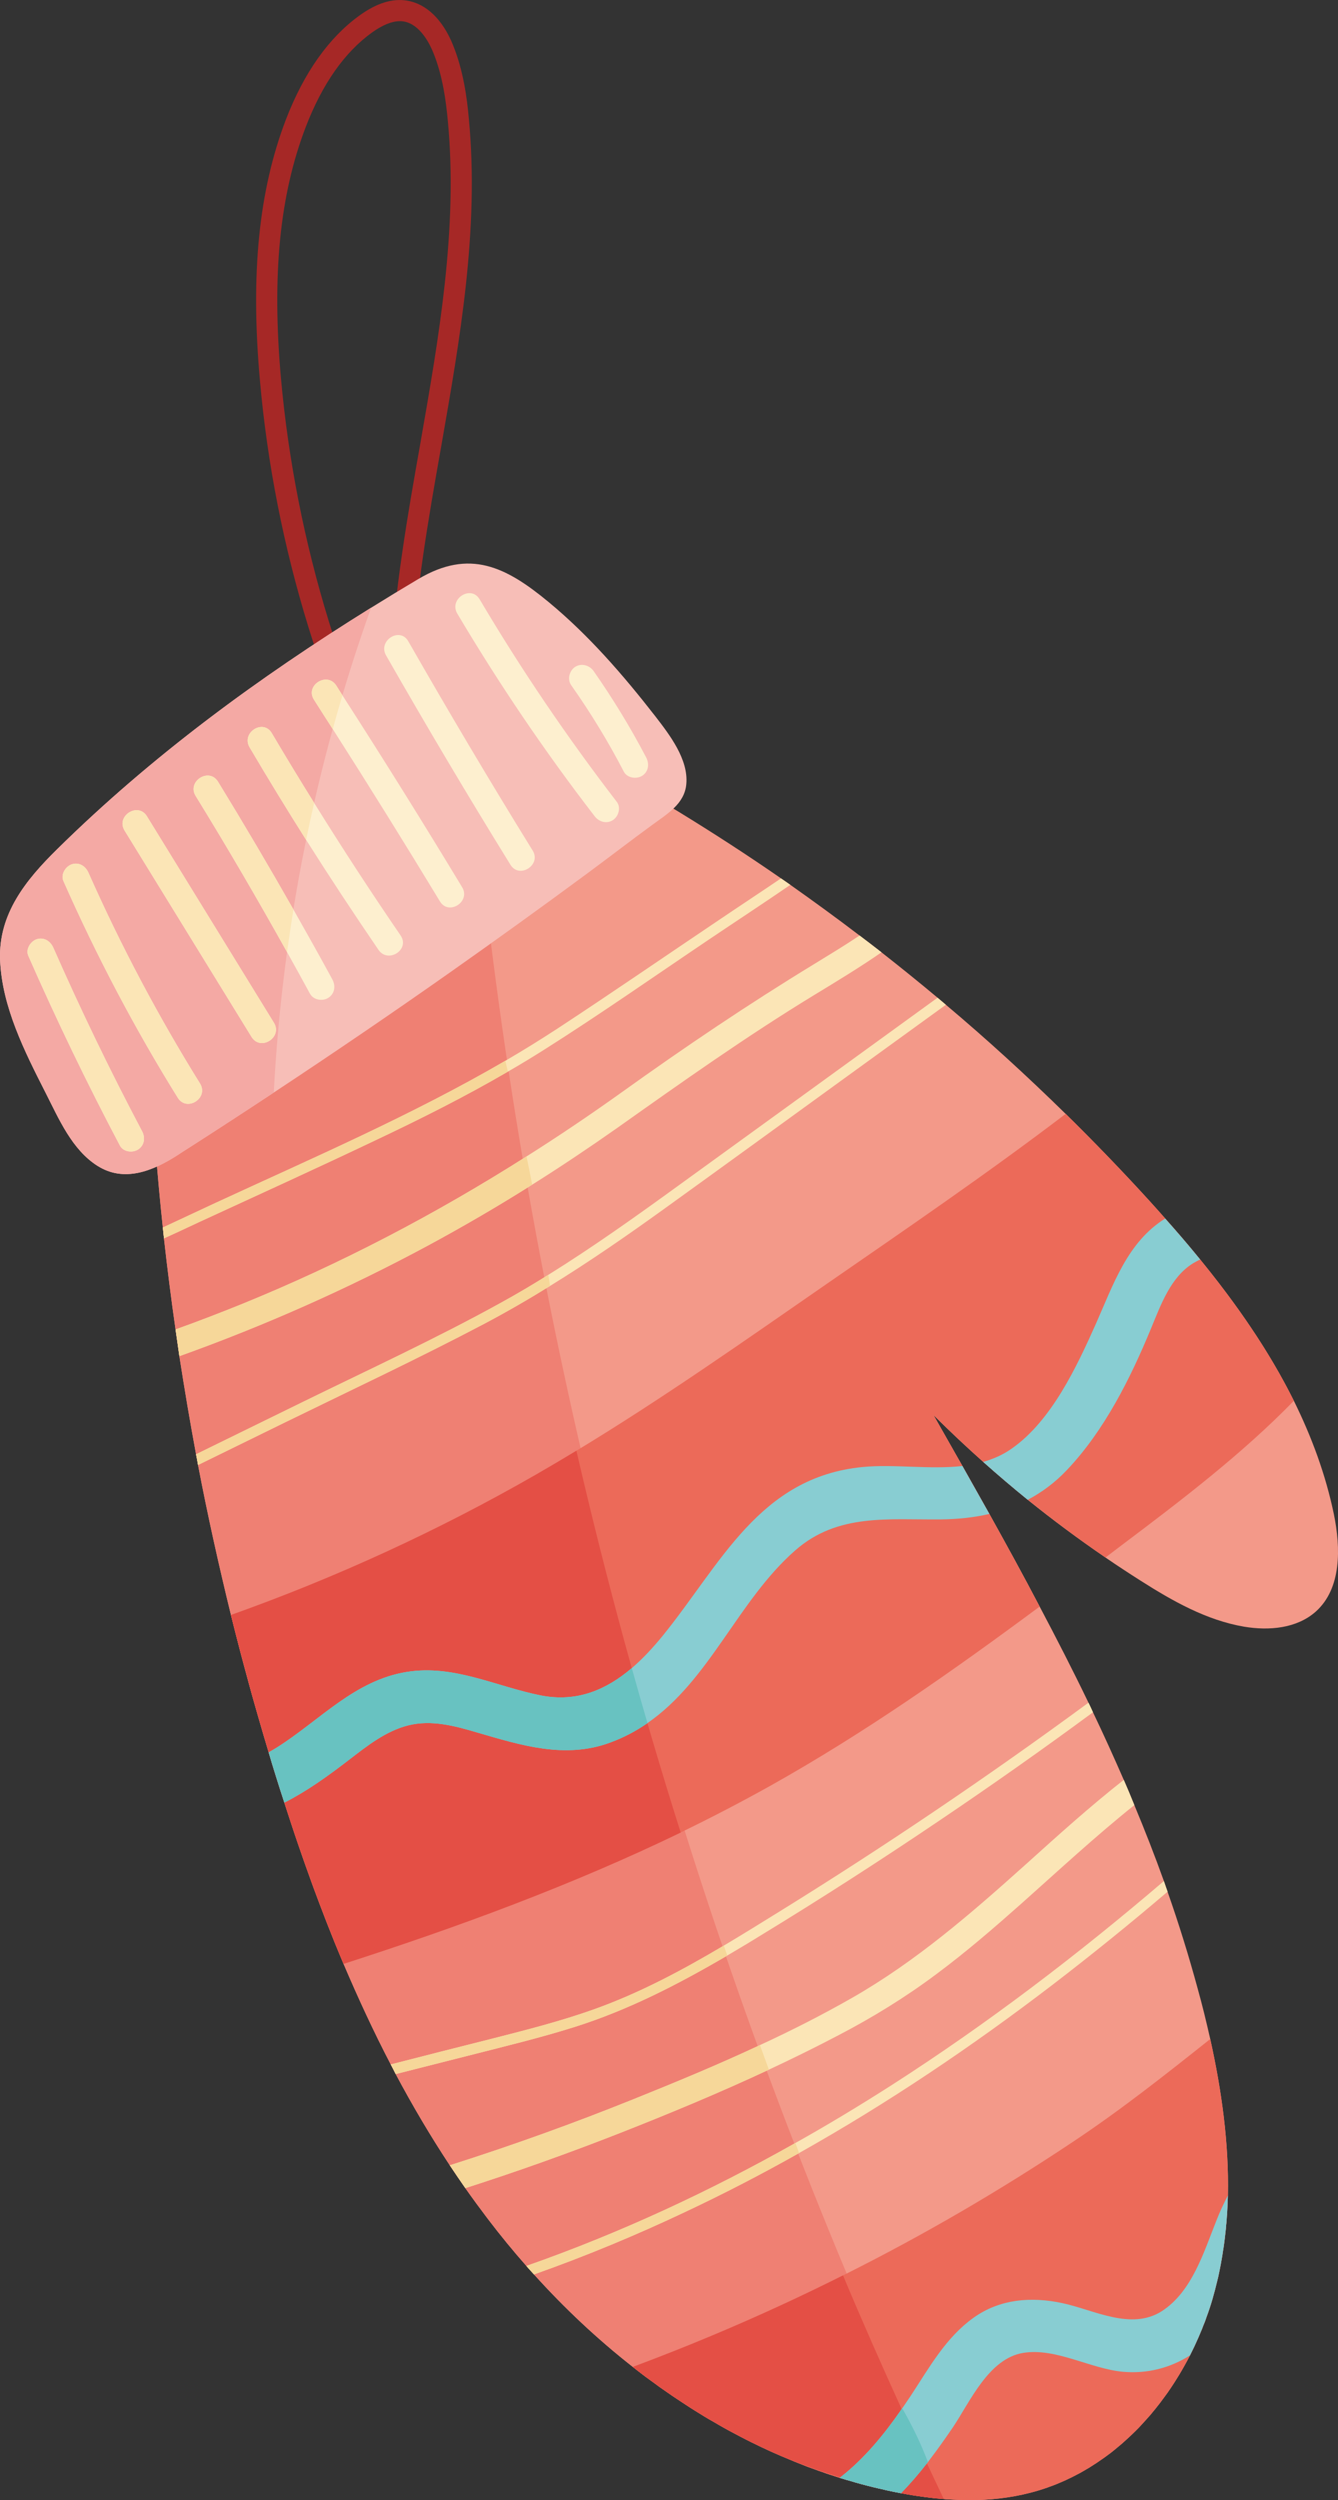 <?xml version="1.0" encoding="UTF-8"?> <!-- Creator: CorelDRAW 2019 (64-Bit) --> <svg xmlns="http://www.w3.org/2000/svg" xmlns:xlink="http://www.w3.org/1999/xlink" xmlns:xodm="http://www.corel.com/coreldraw/odm/2003" xml:space="preserve" width="68.317mm" height="127.592mm" style="shape-rendering:geometricPrecision; text-rendering:geometricPrecision; image-rendering:optimizeQuality; fill-rule:evenodd; clip-rule:evenodd" viewBox="0 0 504.43 942.1"><rect x="0" y="0" width="504.43" height="942.1" fill="#333333" stroke="none"/> <defs> <style type="text/css"> <![CDATA[ .fil3 {fill:#F7BEB7;fill-rule:nonzero} .fil4 {fill:#F4A9A4;fill-rule:nonzero} .fil1 {fill:#F39989;fill-rule:nonzero} .fil2 {fill:#EF8073;fill-rule:nonzero} .fil7 {fill:#EC6A59;fill-rule:nonzero} .fil5 {fill:#FDEFCF;fill-rule:nonzero} .fil6 {fill:#FBE5B6;fill-rule:nonzero} .fil8 {fill:#E44F45;fill-rule:nonzero} .fil11 {fill:#F6D799;fill-rule:nonzero} .fil0 {fill:#A62826;fill-rule:nonzero} .fil9 {fill:#88CDD2;fill-rule:nonzero} .fil10 {fill:#68C2C1;fill-rule:nonzero} ]]> </style> </defs> <g id="Слой_x0020_1">  <path class="fil0" d="M150.72 7.98c-2.98,0 -6.45,1.42 -10.39,4.21 -10.44,7.48 -18.86,19.51 -25.09,35.73 -9.8,25.64 -12.78,55.69 -9.32,94.59 2.77,30.89 8.84,61.68 18.01,91.51 4.1,13.36 8.9,26.64 14.28,39.51l0.27 0.7c4.85,12.01 7.72,13.88 8.42,14.17 0.21,-0.13 0.59,-0.5 1.17,-1.38 0.75,-1.51 -0.11,-7.66 -0.53,-10.63 -0.32,-2.26 -0.59,-4.22 -0.59,-5.75 -0.11,-6.46 0,-13.31 0.37,-20.34 0.64,-12.64 1.97,-26 4.32,-42.02 1.97,-13.8 4.47,-27.84 6.87,-41.42 6.93,-39.65 14.17,-80.65 10.33,-121.29 -0.69,-7.38 -1.92,-16.95 -5.43,-25.58 -1.28,-3.25 -5.01,-10.93 -11.29,-11.91 -0.43,-0.07 -0.91,-0.11 -1.39,-0.11zm-3.73 288.42l-0.64 -0.03c-6.82,-0.54 -11.56,-10 -15.29,-19.14l-0.27 -0.65c-5.43,-13.08 -10.28,-26.62 -14.49,-40.19 -9.38,-30.37 -15.55,-61.74 -18.32,-93.18 -3.57,-40.15 -0.43,-71.33 9.8,-98.14 6.82,-17.7 16.19,-30.94 27.91,-39.35 6.39,-4.57 12.2,-6.37 17.69,-5.5 7.3,1.16 13.53,7.12 17.42,16.8 3.89,9.59 5.27,19.91 5.97,27.83 3.94,41.7 -3.41,83.24 -10.44,123.41 -2.4,13.52 -4.85,27.48 -6.82,41.16 -2.29,15.78 -3.62,28.91 -4.26,41.31 -0.32,6.85 -0.43,13.52 -0.32,19.79 0,1.04 0.21,2.87 0.48,4.79 1.01,7.14 1.54,12.45 -0.59,15.92 -2.61,4.19 -5.59,5.18 -7.83,5.18z"></path> <path class="fil1" d="M365.39 942.1c-2.66,0 -5.38,-0.1 -8.04,-0.29 -0.53,-0.02 -1.01,-0.07 -1.54,-0.13 -2.45,-0.18 -4.9,-0.44 -7.3,-0.76 -2.93,-0.39 -5.86,-0.86 -8.79,-1.43l0 0.03c-1.76,-0.31 -3.46,-0.68 -5.17,-1.04 -0.48,-0.11 -0.91,-0.21 -1.39,-0.31l0 -0.03c-1.28,-0.26 -2.56,-0.57 -3.78,-0.86 -1.6,-0.39 -3.14,-0.78 -4.69,-1.2 -1.39,-0.37 -2.77,-0.76 -4.16,-1.2 -0.91,-0.23 -1.86,-0.52 -2.77,-0.81 -0.43,-0.1 -0.8,-0.23 -1.22,-0.36 -0.48,-0.16 -0.96,-0.31 -1.44,-0.47 -0.85,-0.26 -1.65,-0.52 -2.5,-0.81 -0.8,-0.26 -1.65,-0.55 -2.45,-0.86 -1.01,-0.31 -1.92,-0.65 -2.82,-0.99 -0.91,-0.31 -1.86,-0.65 -2.77,-0.99 -3.41,-1.31 -6.77,-2.68 -10.12,-4.12 -1.22,-0.54 -2.5,-1.09 -3.73,-1.63 -2.45,-1.12 -4.95,-2.3 -7.35,-3.49 -1.39,-0.7 -2.77,-1.38 -4.1,-2.08l-3.14 -1.67c-1.22,-0.62 -2.4,-1.28 -3.57,-1.95 -1.17,-0.68 -2.4,-1.35 -3.52,-2.03 -1.22,-0.68 -2.4,-1.36 -3.57,-2.08 -1.12,-0.7 -2.29,-1.41 -3.46,-2.14 -1.12,-0.7 -2.29,-1.43 -3.41,-2.19 -1.17,-0.76 -2.29,-1.51 -3.41,-2.24 -1.17,-0.78 -2.29,-1.53 -3.41,-2.32 -1.12,-0.78 -2.24,-1.56 -3.36,-2.34 -1.07,-0.81 -2.18,-1.61 -3.3,-2.42 -1.12,-0.8 -2.24,-1.61 -3.3,-2.45 -1.06,-0.83 -2.18,-1.66 -3.25,-2.52 -13.37,-10.47 -25.83,-22.19 -37.23,-34.83 -1.01,-1.07 -1.92,-2.11 -2.88,-3.2 -5.11,-5.79 -9.96,-11.72 -14.6,-17.82 -2.88,-3.8 -5.7,-7.63 -8.42,-11.51 -1.97,-2.84 -3.94,-5.7 -5.86,-8.6 -7.35,-11.12 -14.12,-22.61 -20.4,-34.39 -0.59,-1.22 -1.22,-2.4 -1.86,-3.62 -6.45,-12.37 -12.3,-25.03 -17.79,-37.9 -8.42,-19.88 -15.71,-40.24 -22.32,-60.77 -1.12,-3.38 -2.18,-6.77 -3.25,-10.16 -0.91,-2.92 -1.81,-5.86 -2.66,-8.78 -5.17,-17.14 -9.91,-34.38 -14.22,-51.75 -4.58,-18.73 -8.79,-37.56 -12.41,-56.53 -0.21,-1.33 -0.48,-2.68 -0.75,-4.04 -2.29,-12.27 -4.37,-24.62 -6.29,-36.98 -0.48,-3.33 -0.96,-6.7 -1.44,-10.06 -1.65,-11.41 -3.09,-22.84 -4.37,-34.33 -0.16,-1.35 -0.27,-2.71 -0.43,-4.09 -2.08,-19.48 -3.57,-39.05 -4.58,-58.63l122.2 -84.45 1.81 -1.25 41.76 -28.86c11.77,3.75 22.48,9.98 33.03,16.38 13.16,8.05 26.16,16.46 38.83,25.24 1.17,0.81 2.34,1.64 3.52,2.44 8.79,6.21 17.53,12.56 26.1,19.1 2.77,2.08 5.49,4.19 8.26,6.33 7.14,5.6 14.22,11.31 21.15,17.11 1.06,0.88 2.08,1.75 3.14,2.66 15.61,13.13 30.63,26.88 45.17,41.13 10.81,10.63 21.31,21.51 31.53,32.72 2.02,2.22 4,4.45 5.97,6.72 4.53,5.05 8.95,10.19 13.21,15.45 13.58,16.62 25.89,34.3 35.32,53.24 6.71,13.57 11.99,27.82 15.08,42.75 2.61,12.74 2.88,27.9 -6.76,36.6 -7.14,6.41 -17.69,7.35 -27.17,5.73 -14.12,-2.42 -26.9,-9.66 -38.99,-17.35 -4.42,-2.81 -8.84,-5.7 -13.16,-8.67 -10.07,-6.88 -19.87,-14.14 -29.35,-21.78 -5.7,-4.63 -11.29,-9.38 -16.78,-14.28 -6.39,-5.68 -12.62,-11.56 -18.7,-17.6 3.62,6.41 7.24,12.76 10.87,19.14 3.41,6.01 6.76,12.06 10.17,18.07 6.45,11.6 12.84,23.21 18.96,34.93 6.34,11.98 12.52,24.02 18.38,36.18 0.59,1.2 1.17,2.42 1.7,3.62 4.05,8.44 7.88,16.93 11.61,25.47 1.38,3.18 2.72,6.33 3.99,9.51 3.94,9.43 7.67,18.96 11.13,28.6l0 0.03c0.43,1.3 0.91,2.63 1.39,3.98l0 0.03c4.21,11.95 7.99,24.12 11.35,36.49 1.76,6.28 3.3,12.64 4.74,19.02 4.32,19.46 7.08,39.36 6.66,59.03 0,0.41 -0.05,0.78 -0.05,1.2 -0.05,0.94 -0.05,1.9 -0.11,2.87 -0.05,1.04 -0.11,2.08 -0.16,3.12l-0.05 0.34c-0.05,0.81 -0.11,1.56 -0.16,2.37 -0.11,0.76 -0.16,1.53 -0.21,2.32 -0.27,2.48 -0.53,4.95 -0.91,7.43 -0.05,0.31 -0.11,0.65 -0.16,0.96 -0.16,1.22 -0.37,2.45 -0.59,3.67 -0.16,1.04 -0.37,2.08 -0.59,3.15 -0.11,0.52 -0.21,1.07 -0.32,1.59 -0.21,1.12 -0.48,2.22 -0.75,3.28 -1.07,4.53 -2.34,9.04 -4,13.47 -0.21,0.72 -0.53,1.48 -0.8,2.21 -0.27,0.62 -0.53,1.25 -0.75,1.88l-0.16 0.42c-0.43,1.02 -0.85,2.03 -1.28,3.03l-0.16 0.36c-0.48,1.07 -0.96,2.14 -1.44,3.18 -0.53,1.12 -1.12,2.24 -1.65,3.36l0 0c-2.5,4.87 -5.33,9.56 -8.42,14.01 -0.64,0.86 -1.22,1.69 -1.86,2.53 -0.53,0.75 -1.12,1.51 -1.7,2.24 -0.75,0.96 -1.44,1.85 -2.24,2.77 -0.27,0.39 -0.59,0.72 -0.91,1.09 -0.53,0.62 -1.07,1.2 -1.6,1.8 -0.85,0.96 -1.76,1.9 -2.61,2.84 -0.8,0.81 -1.6,1.62 -2.4,2.37 -0.8,0.81 -1.7,1.59 -2.56,2.37 -0.8,0.76 -1.65,1.49 -2.5,2.19l-0.11 0.08c-0.8,0.7 -1.7,1.43 -2.56,2.11l-0.16 0.13c-0.64,0.5 -1.28,0.96 -1.92,1.43 -0.43,0.31 -0.85,0.6 -1.28,0.91 -1.49,1.07 -3.04,2.09 -4.58,3.05 -0.53,0.34 -1.06,0.68 -1.65,0.99l-0.21 0.13c-0.69,0.42 -1.38,0.8 -2.08,1.2 -0.75,0.39 -1.49,0.8 -2.24,1.17 -0.75,0.39 -1.49,0.78 -2.29,1.12 -0.64,0.34 -1.33,0.62 -2.02,0.94 -1.7,0.76 -3.36,1.43 -5.11,2.03 -0.48,0.21 -1.01,0.39 -1.49,0.54 -0.43,0.16 -0.91,0.31 -1.33,0.44 -0.53,0.18 -1.07,0.34 -1.6,0.5 -0.91,0.26 -1.81,0.52 -2.77,0.76 -7.51,1.95 -15.29,2.79 -23.06,2.79z"></path> <path class="fil2" d="M357.35 941.81c-0.53,-0.02 -1.01,-0.07 -1.54,-0.13 -2.45,-0.18 -4.9,-0.44 -7.3,-0.76 -2.93,-0.39 -5.86,-0.86 -8.79,-1.43l0 0.03c-1.76,-0.31 -3.46,-0.68 -5.17,-1.04 -0.48,-0.11 -0.91,-0.21 -1.39,-0.31l0 -0.03c-1.28,-0.26 -2.56,-0.57 -3.78,-0.86 -1.6,-0.39 -3.14,-0.78 -4.69,-1.2 -1.39,-0.37 -2.77,-0.76 -4.16,-1.2 -0.91,-0.23 -1.86,-0.52 -2.77,-0.81 -0.43,-0.1 -0.8,-0.23 -1.22,-0.36 -0.48,-0.16 -0.96,-0.31 -1.44,-0.47 -0.85,-0.26 -1.65,-0.52 -2.5,-0.81 -0.8,-0.26 -1.65,-0.55 -2.45,-0.86 -1.01,-0.31 -1.92,-0.65 -2.82,-0.99 -0.91,-0.31 -1.86,-0.65 -2.77,-0.99 -3.41,-1.31 -6.77,-2.68 -10.12,-4.12 -1.22,-0.54 -2.5,-1.09 -3.73,-1.63 -2.45,-1.12 -4.95,-2.3 -7.35,-3.49 -1.39,-0.7 -2.77,-1.38 -4.1,-2.08l-3.14 -1.67c-1.22,-0.62 -2.4,-1.28 -3.57,-1.95 -1.17,-0.68 -2.4,-1.35 -3.52,-2.03 -1.22,-0.68 -2.4,-1.36 -3.57,-2.08 -1.12,-0.7 -2.29,-1.41 -3.46,-2.14 -1.12,-0.7 -2.29,-1.43 -3.41,-2.19 -1.17,-0.76 -2.29,-1.51 -3.41,-2.24 -1.17,-0.78 -2.29,-1.53 -3.41,-2.32 -1.12,-0.78 -2.24,-1.56 -3.36,-2.34 -1.07,-0.81 -2.18,-1.61 -3.3,-2.42 -1.12,-0.8 -2.24,-1.61 -3.3,-2.45 -1.06,-0.83 -2.18,-1.66 -3.25,-2.52 -13.37,-10.47 -25.83,-22.19 -37.23,-34.83 -1.01,-1.07 -1.92,-2.11 -2.88,-3.2 -5.11,-5.79 -9.96,-11.72 -14.6,-17.82 -2.88,-3.8 -5.7,-7.63 -8.42,-11.51 -1.97,-2.84 -3.94,-5.7 -5.86,-8.6 -7.35,-11.12 -14.12,-22.61 -20.4,-34.39 -0.59,-1.22 -1.22,-2.4 -1.86,-3.62 -6.45,-12.37 -12.3,-25.03 -17.79,-37.9 -8.42,-19.88 -15.71,-40.24 -22.32,-60.77 -1.12,-3.38 -2.18,-6.77 -3.25,-10.16 -0.91,-2.92 -1.81,-5.86 -2.66,-8.78 -5.17,-17.14 -9.91,-34.38 -14.22,-51.75 -4.58,-18.73 -8.79,-37.56 -12.41,-56.53 -0.21,-1.33 -0.48,-2.68 -0.75,-4.04 -2.29,-12.27 -4.37,-24.62 -6.29,-36.98 -0.48,-3.33 -0.96,-6.7 -1.44,-10.06 -1.65,-11.41 -3.09,-22.84 -4.37,-34.33 -0.16,-1.35 -0.27,-2.71 -0.43,-4.09 -2.08,-19.48 -3.57,-39.05 -4.58,-58.63l122.2 -84.45 1.81 -1.25c19.39,184.99 66.48,366.99 138.39,538.52 6.98,16.67 14.22,33.24 21.68,49.7 3.09,6.9 6.29,13.78 9.48,20.65 2.29,4.9 4.63,9.82 6.98,14.72z"></path> <path class="fil3" d="M36.78 439.35c-9.69,-6.12 -14.6,-17.77 -19.6,-27.58 -7.88,-15.5 -16.46,-32.38 -17.15,-50.09 -0.64,-17.32 9.75,-30.09 21.47,-41.63 35.9,-35.37 75.91,-64.65 118.41,-91.04 5.91,-3.68 11.83,-7.27 17.79,-10.81 19.34,-11.48 33.03,-4.61 48.95,8.52 15.29,12.61 28.34,27.69 40.48,43.29 5.33,6.91 12.46,16.15 11.61,25.45 -0.64,7.53 -7.35,11.33 -12.89,15.42 -8.42,6.15 -16.62,12.48 -24.98,18.65 -16.73,12.35 -33.61,24.49 -50.6,36.47 -22.11,15.58 -44.48,30.79 -67.06,45.71 -10.49,6.93 -21.04,13.81 -31.64,20.6 -1.65,1.04 -3.25,2.06 -4.85,3.13 -9.06,5.78 -19.92,10.26 -29.94,3.9z"></path> <path class="fil4" d="M36.78 439.35c-9.69,-6.12 -14.6,-17.77 -19.6,-27.58 -7.88,-15.5 -16.46,-32.38 -17.15,-50.09 -0.64,-17.32 9.75,-30.09 21.47,-41.63 35.9,-35.37 75.91,-64.65 118.41,-91.04 -21.04,58.66 -33.4,120.44 -36.7,182.7 -10.49,6.93 -21.04,13.81 -31.64,20.6 -1.65,1.04 -3.25,2.06 -4.85,3.13 -9.06,5.78 -19.92,10.26 -29.94,3.9z"></path> <path class="fil5" d="M231.05 309.05c2.13,-1.35 3.14,-4.74 1.49,-6.88 -18.75,-24.38 -36.06,-49.88 -51.72,-76.34 -3.3,-5.52 -11.67,-0.13 -8.42,5.39 15.71,26.47 32.97,51.97 51.78,76.35 1.6,2.11 4.47,3.02 6.87,1.48z"></path> <path class="fil5" d="M200.8 320.49c-16.09,-26.02 -31.69,-52.3 -46.88,-78.85 -3.2,-5.57 -11.56,-0.18 -8.36,5.36 15.18,26.57 30.79,52.85 46.88,78.87 3.36,5.45 11.77,0.05 8.36,-5.39z"></path> <path class="fil5" d="M165.85 339.66c-13.21,-21.8 -26.69,-43.45 -40.38,-64.89 -2.4,-3.7 -4.74,-7.39 -7.08,-11.07 -3.52,-5.39 4.9,-10.75 8.36,-5.39 0.8,1.22 1.54,2.44 2.34,3.7 15.39,23.89 30.42,47.98 45.12,72.29 3.36,5.47 -5.06,10.86 -8.36,5.36z"></path> <path class="fil5" d="M142.68 357.92c-9.32,-13.65 -18.43,-27.45 -27.27,-41.42 -7.3,-11.54 -14.38,-23.13 -21.31,-34.88 -3.25,-5.52 5.11,-10.88 8.36,-5.36 5.22,8.83 10.55,17.61 15.98,26.31 10.49,16.88 21.36,33.55 32.6,49.96 3.62,5.31 -4.74,10.68 -8.36,5.39z"></path> <path class="fil5" d="M116.9 374.54c-2.88,-5.29 -5.75,-10.53 -8.68,-15.76 -11.08,-19.85 -22.53,-39.49 -34.46,-58.85 -3.36,-5.47 5.01,-10.86 8.42,-5.39 9.75,15.92 19.23,31.99 28.44,48.19 4.95,8.75 9.91,17.55 14.7,26.38 1.28,2.4 0.91,5.36 -1.54,6.9 -2.13,1.38 -5.59,0.86 -6.87,-1.49z"></path> <path class="fil5" d="M94.85 390.77l-47.89 -77.8c-3.36,-5.47 5.06,-10.86 8.42,-5.39 15.93,25.94 31.96,51.89 47.89,77.83 3.36,5.47 -5.01,10.83 -8.42,5.36z"></path> <path class="fil5" d="M67.04 413.69c-16.3,-26.21 -30.68,-53.56 -43.15,-81.74 -1.07,-2.48 0.85,-5.52 3.25,-6.28 2.72,-0.86 5.17,0.76 6.23,3.23 12.15,27.4 26.21,53.94 42.03,79.39 3.41,5.47 -4.95,10.84 -8.36,5.4z"></path> <path class="fil5" d="M45.2 431.67c-12.36,-23.39 -23.86,-47.25 -34.52,-71.48 -1.12,-2.48 0.85,-5.5 3.2,-6.28 2.72,-0.86 5.17,0.78 6.23,3.23 10.33,23.45 21.47,46.5 33.45,69.14 1.28,2.4 0.91,5.34 -1.49,6.88 -2.13,1.38 -5.65,0.91 -6.87,-1.49z"></path> <path class="fil5" d="M242.13 292.33c2.4,-1.56 2.72,-4.48 1.49,-6.88 -5.91,-11.3 -12.57,-22.19 -19.87,-32.64 -1.6,-2.18 -4.58,-2.99 -6.92,-1.51 -2.18,1.43 -3.04,4.69 -1.49,6.9 7.35,10.42 14.01,21.33 19.87,32.64 1.28,2.37 4.79,2.86 6.92,1.48z"></path> <path class="fil6" d="M125.47 274.78c-2.4,-3.7 -4.74,-7.39 -7.08,-11.07 -3.52,-5.39 4.9,-10.75 8.36,-5.39 0.8,1.22 1.54,2.44 2.34,3.7 -1.28,4.25 -2.5,8.49 -3.62,12.76z"></path> <path class="fil6" d="M115.41 316.5c-7.3,-11.54 -14.38,-23.13 -21.31,-34.88 -3.25,-5.52 5.11,-10.88 8.36,-5.36 5.22,8.83 10.55,17.61 15.98,26.31 -1.07,4.63 -2.08,9.25 -3.04,13.93z"></path> <path class="fil6" d="M108.22 358.78c-11.08,-19.85 -22.53,-39.49 -34.46,-58.85 -3.36,-5.47 5.01,-10.86 8.42,-5.39 9.75,15.92 19.23,31.99 28.44,48.19 -0.85,5.34 -1.65,10.67 -2.4,16.04z"></path> <path class="fil6" d="M94.85 390.77l-47.89 -77.8c-3.36,-5.47 5.06,-10.86 8.42,-5.39 15.93,25.94 31.96,51.89 47.89,77.83 3.36,5.47 -5.01,10.83 -8.42,5.36z"></path> <path class="fil6" d="M67.04 413.69c-16.3,-26.21 -30.68,-53.56 -43.15,-81.74 -1.07,-2.48 0.85,-5.52 3.25,-6.28 2.72,-0.86 5.17,0.76 6.23,3.23 12.15,27.4 26.21,53.94 42.03,79.39 3.41,5.47 -4.95,10.84 -8.36,5.4z"></path> <path class="fil6" d="M45.2 431.67c-12.36,-23.39 -23.86,-47.25 -34.52,-71.48 -1.12,-2.48 0.85,-5.5 3.2,-6.28 2.72,-0.86 5.17,0.78 6.23,3.23 10.33,23.45 21.47,46.5 33.45,69.14 1.28,2.4 0.91,5.34 -1.49,6.88 -2.13,1.38 -5.65,0.91 -6.87,-1.49z"></path> <path class="fil6" d="M67.63 511.03c-0.48,-3.33 -0.96,-6.7 -1.44,-10.06 8.26,-2.95 16.46,-6.12 24.61,-9.4 37.66,-15.29 73.51,-34.1 107.71,-55.8 12.2,-7.71 24.13,-15.76 35.85,-24.14 23.65,-16.96 47.67,-33.16 72.5,-48.29 5.7,-3.49 11.56,-7.04 17.21,-10.81 2.77,2.08 5.49,4.19 8.26,6.33 -8.26,5.73 -16.94,10.97 -25.41,16.12 -25.57,15.58 -49.91,32.84 -74.31,50.12 -10.49,7.37 -21.09,14.48 -31.96,21.31 -12.84,8.1 -25.94,15.73 -39.31,22.95 -30.1,16.2 -61.47,30.13 -93.7,41.68z"></path> <path class="fil6" d="M61.82 466.65c-0.16,-1.35 -0.27,-2.71 -0.43,-4.09 6.61,-3.05 13.16,-6.15 19.71,-9.19 36.86,-17.03 74.31,-33.19 109.41,-53.63 6.71,-3.91 13.26,-7.97 19.82,-12.25 20.61,-13.52 40.91,-27.5 61.42,-41.28 7.51,-5.08 15.13,-10.08 22.69,-15.21 1.17,0.81 2.34,1.64 3.52,2.44 -10.17,6.98 -20.46,13.71 -30.63,20.56 -20.61,13.88 -41.07,28.21 -62.11,41.52 -4.53,2.86 -9.11,5.65 -13.74,8.3 -16.19,9.43 -32.97,17.84 -49.91,25.85 -22,10.47 -44.21,20.57 -66.37,30.78 -4.42,2.09 -8.9,4.17 -13.37,6.2z"></path> <path class="fil6" d="M74.66 552.06c-0.21,-1.33 -0.48,-2.68 -0.75,-4.04 13.58,-6.64 27.11,-13.28 40.7,-19.93 24.77,-12.13 49.91,-23.73 74.04,-37.06 6.13,-3.36 12.15,-6.93 18.06,-10.63 16.99,-10.57 33.35,-22.24 49.54,-33.99 32.44,-23.47 64.83,-46.97 97.21,-70.44 1.06,0.88 2.08,1.75 3.14,2.66 -12.78,9.27 -25.57,18.52 -38.41,27.82 -22.48,16.31 -44.96,32.64 -67.49,48.87 -14.17,10.21 -28.5,20.14 -43.36,29.28 -8.15,5.05 -16.51,9.88 -25.04,14.38 -24.66,12.97 -49.91,24.82 -74.95,37.06 -10.87,5.34 -21.79,10.68 -32.71,16.02z"></path> <path class="fil6" d="M175.44 824.55c-1.97,-2.84 -3.94,-5.7 -5.86,-8.6 23.38,-7.42 46.5,-15.74 69.25,-24.9 15.98,-6.43 32.01,-13.05 47.68,-20.4 11.77,-5.44 23.33,-11.3 34.57,-17.71 24.13,-13.75 44.96,-31.83 65.57,-50.32 12.09,-10.89 24.18,-21.83 37.02,-31.91 1.38,3.18 2.72,6.33 3.99,9.51 -14.65,11.72 -28.5,24.57 -42.51,37.04 -10.39,9.22 -20.93,18.33 -32.12,26.64 -11.77,8.81 -24.29,16.49 -37.34,23.26 -8.47,4.45 -17.15,8.7 -25.83,12.76 -18.86,8.81 -38.19,16.83 -57.53,24.41 -18.75,7.32 -37.71,14.07 -56.89,20.22z"></path> <path class="fil6" d="M149.18 781.57c-0.59,-1.22 -1.22,-2.4 -1.86,-3.62 12.78,-3.28 25.57,-6.54 38.41,-9.76 12.89,-3.29 25.78,-6.57 38.25,-11.02 17.15,-6.12 33.24,-14.72 48.9,-24.01 7.08,-4.22 14.06,-8.54 21.04,-12.87 39.84,-24.67 78.68,-50.92 116.44,-78.67 0.59,1.2 1.17,2.42 1.7,3.62 -18.91,13.94 -38.14,27.48 -57.64,40.63 -22.21,15.01 -44.75,29.52 -67.7,43.5 -4.1,2.55 -8.31,5.05 -12.52,7.53 -18.48,10.81 -37.39,20.6 -57.96,27.04 -12.78,4.01 -25.89,7.16 -38.83,10.47l-28.23 7.16z"></path> <path class="fil6" d="M201.33 857.08c-1.01,-1.07 -1.92,-2.11 -2.88,-3.2 35.16,-12.32 69.04,-28.06 101.42,-46.34 12.46,-6.98 24.61,-14.33 36.65,-22.04 35.9,-23.05 69.83,-48.94 102.27,-76.66 0.43,1.3 0.91,2.63 1.39,3.98l0 0.03c-14.06,12 -28.5,23.67 -43.2,34.95 -30.42,23.29 -62.32,44.78 -95.72,63.53 -13.9,7.84 -28.13,15.21 -42.61,22.03 -18.7,8.86 -37.82,16.8 -57.32,23.7z"></path> <path class="fil7" d="M129.52 740.05c-1.23,-2.89 -2.45,-5.81 -3.62,-8.73 -1.12,-2.81 -2.24,-5.65 -3.36,-8.52 -0.11,-0.28 -0.27,-0.6 -0.32,-0.88 -0.85,-2.08 -1.6,-4.19 -2.4,-6.27 -0.48,-1.28 -0.96,-2.53 -1.44,-3.78 -0.64,-1.72 -1.22,-3.47 -1.86,-5.18 -0.85,-2.3 -1.65,-4.56 -2.45,-6.86 -0.59,-1.74 -1.22,-3.46 -1.81,-5.2 -1.76,-5.11 -3.41,-10.22 -5.06,-15.35 -1.12,-3.38 -2.18,-6.77 -3.25,-10.16 -0.91,-2.92 -1.81,-5.86 -2.66,-8.78 -1.6,-5.34 -3.14,-10.68 -4.69,-16.04 -0.53,-1.77 -1.01,-3.54 -1.54,-5.34 -0.69,-2.53 -1.38,-5.05 -2.02,-7.59 -0.69,-2.5 -1.39,-5.02 -2.08,-7.58 -0.64,-2.53 -1.33,-5.05 -1.97,-7.6 -0.64,-2.53 -1.28,-5.05 -1.92,-7.61 39.68,-14.12 78.14,-31.78 114.74,-52.75 5.22,-3 10.33,-6.02 15.5,-9.15 32.23,-19.51 63.12,-41.24 94.12,-62.7 30.42,-21.03 60.94,-41.86 90.34,-64.24 10.81,10.63 21.31,21.51 31.53,32.72 20.88,22.92 40.8,47.82 54.49,75.41 -19.5,20.01 -42.35,37.43 -64.72,54.26 -2.08,1.59 -4.21,3.18 -6.29,4.79 -23.22,-15.86 -44.9,-33.84 -64.83,-53.66 13.69,24.07 27.27,47.95 40,72.15 -32.6,24.17 -65.89,47.56 -101.32,67.41 -11.19,6.25 -22.53,12.14 -34.04,17.72 -40.91,19.77 -83.68,35.5 -127.1,49.49z"></path> <path class="fil8" d="M256.62 690.56c-40.91,19.77 -83.68,35.5 -127.1,49.49 -1.23,-2.89 -2.45,-5.81 -3.62,-8.73 -1.12,-2.81 -2.24,-5.65 -3.36,-8.52 -0.11,-0.28 -0.27,-0.6 -0.32,-0.88 -0.85,-2.08 -1.6,-4.19 -2.4,-6.27 -0.48,-1.28 -0.96,-2.53 -1.44,-3.78 -0.64,-1.72 -1.22,-3.47 -1.86,-5.18 -0.85,-2.3 -1.65,-4.56 -2.45,-6.86 -0.59,-1.74 -1.22,-3.46 -1.81,-5.2 -1.76,-5.11 -3.41,-10.22 -5.06,-15.35 -1.12,-3.38 -2.18,-6.77 -3.25,-10.16 -0.91,-2.92 -1.81,-5.86 -2.66,-8.78 -1.6,-5.34 -3.14,-10.68 -4.69,-16.04 -0.53,-1.77 -1.01,-3.54 -1.54,-5.34 -0.69,-2.53 -1.38,-5.05 -2.02,-7.59 -0.69,-2.5 -1.39,-5.02 -2.08,-7.58 -0.64,-2.53 -1.33,-5.05 -1.97,-7.6 -0.64,-2.53 -1.28,-5.05 -1.92,-7.61 39.68,-14.12 78.14,-31.78 114.74,-52.75 5.22,-3 10.33,-6.02 15.5,-9.15 11.19,48.45 24.29,96.46 39.31,143.87z"></path> <path class="fil7" d="M365.39 942.1c-3.2,0.03 -6.39,-0.13 -9.59,-0.39 -2.45,-0.15 -4.9,-0.44 -7.3,-0.78 -2.93,-0.36 -5.91,-0.83 -8.79,-1.41 -1.76,-0.31 -3.46,-0.68 -5.17,-1.04 -0.48,-0.11 -0.91,-0.21 -1.39,-0.31l0 -0.03c-1.28,-0.26 -2.56,-0.57 -3.78,-0.86 -1.6,-0.39 -3.14,-0.78 -4.69,-1.2 -1.39,-0.37 -2.77,-0.76 -4.16,-1.2 -0.91,-0.23 -1.86,-0.52 -2.77,-0.81 -0.37,-0.1 -0.8,-0.23 -1.22,-0.39 -0.48,-0.13 -0.96,-0.29 -1.44,-0.44 -0.85,-0.26 -1.65,-0.52 -2.5,-0.81 -0.8,-0.26 -1.65,-0.55 -2.45,-0.86 -1.01,-0.31 -1.92,-0.65 -2.82,-0.99 -0.91,-0.31 -1.86,-0.65 -2.77,-0.99 -3.41,-1.31 -6.77,-2.68 -10.12,-4.12 -1.22,-0.54 -2.5,-1.09 -3.73,-1.63 -2.5,-1.12 -4.9,-2.27 -7.35,-3.49 -1.39,-0.7 -2.77,-1.38 -4.1,-2.08l-3.14 -1.67c-1.22,-0.62 -2.4,-1.28 -3.57,-1.95 -1.17,-0.68 -2.4,-1.35 -3.52,-2.03 -1.22,-0.68 -2.4,-1.36 -3.57,-2.08 -1.12,-0.7 -2.29,-1.41 -3.46,-2.14 -1.12,-0.7 -2.29,-1.43 -3.41,-2.19 -1.17,-0.76 -2.29,-1.51 -3.41,-2.24 -1.17,-0.78 -2.29,-1.53 -3.41,-2.32 -1.12,-0.78 -2.24,-1.56 -3.36,-2.34 -1.07,-0.81 -2.18,-1.61 -3.3,-2.42 -1.12,-0.8 -2.24,-1.61 -3.3,-2.45 -1.06,-0.83 -2.18,-1.66 -3.25,-2.52 27.01,-10.05 53.48,-21.57 79.26,-34.49 0.48,-0.23 0.91,-0.44 1.39,-0.68 29.4,-14.74 57.85,-31.34 85.23,-49.6 18.11,-12.03 34.94,-25.34 51.83,-38.78 4.32,19.46 7.08,39.36 6.66,59.03l-0.05 0.02c0,0.39 0,0.76 0,1.18 -0.05,0.94 -0.05,1.9 -0.11,2.87 -0.05,1.04 -0.11,2.08 -0.16,3.12l-0.05 0.34c-0.05,0.81 -0.11,1.56 -0.16,2.37 -0.11,0.76 -0.16,1.53 -0.21,2.32 -0.27,2.48 -0.53,4.95 -0.91,7.43 -0.05,0.31 -0.11,0.65 -0.16,0.96 -0.16,1.22 -0.37,2.45 -0.59,3.67 -0.16,1.04 -0.37,2.08 -0.59,3.15 -0.11,0.52 -0.21,1.07 -0.32,1.59 -0.21,1.12 -0.48,2.22 -0.75,3.28 -1.07,4.53 -2.34,9.04 -4,13.47 -0.21,0.72 -0.53,1.48 -0.8,2.21 -0.27,0.62 -0.53,1.25 -0.75,1.88l-0.16 0.42c-0.43,1.02 -0.85,2.03 -1.28,3.03l-0.16 0.36c-0.48,1.07 -0.96,2.14 -1.44,3.18 -0.53,1.12 -1.12,2.24 -1.65,3.36l0 0c-2.5,4.87 -5.33,9.56 -8.42,14.01 -0.64,0.86 -1.22,1.69 -1.86,2.53 -0.53,0.75 -1.12,1.51 -1.7,2.24 -0.75,0.96 -1.44,1.85 -2.24,2.77 -0.27,0.39 -0.59,0.72 -0.91,1.09 -0.53,0.62 -1.07,1.2 -1.6,1.8 -0.85,0.96 -1.76,1.9 -2.61,2.84 -0.8,0.81 -1.6,1.62 -2.4,2.37 -0.8,0.81 -1.7,1.59 -2.56,2.37 -0.8,0.76 -1.65,1.49 -2.5,2.19l-0.11 0.08c-0.8,0.7 -1.7,1.43 -2.56,2.11l-0.16 0.13c-0.64,0.5 -1.28,0.96 -1.92,1.43 -0.43,0.31 -0.85,0.6 -1.28,0.91 -1.49,1.07 -3.04,2.09 -4.58,3.05 -0.53,0.34 -1.06,0.68 -1.65,0.99l-0.21 0.13c-0.69,0.42 -1.38,0.8 -2.08,1.2 -0.75,0.39 -1.49,0.8 -2.24,1.17 -0.75,0.39 -1.49,0.78 -2.29,1.12 -0.64,0.34 -1.33,0.62 -2.02,0.94 -1.7,0.76 -3.36,1.43 -5.11,2.03 -0.48,0.21 -1.01,0.39 -1.49,0.54 -0.43,0.16 -0.91,0.31 -1.33,0.44 -0.53,0.18 -1.07,0.34 -1.6,0.5 -0.91,0.26 -1.81,0.52 -2.77,0.76 -7.51,1.95 -15.29,2.79 -23.06,2.79z"></path> <path class="fil8" d="M355.81 941.71c-2.45,-0.15 -4.9,-0.44 -7.3,-0.78 -2.93,-0.36 -5.91,-0.83 -8.79,-1.41 -1.76,-0.31 -3.46,-0.68 -5.17,-1.04 -0.48,-0.11 -0.91,-0.21 -1.39,-0.31l0 -0.03c0.11,-0.18 0.11,-0.36 -0.64,-0.55 -5.33,-1.15 -10.55,-2.5 -15.71,-4.06 -0.8,-0.21 -1.54,-0.47 -2.29,-0.7 -6.82,-2.11 -13.53,-4.58 -20.08,-7.35 -1.22,-0.54 -2.5,-1.09 -3.73,-1.63 -2.45,-1.12 -4.95,-2.3 -7.35,-3.49 -1.39,-0.7 -2.77,-1.38 -4.1,-2.08l-3.14 -1.67c-1.22,-0.62 -2.4,-1.28 -3.57,-1.95 -1.17,-0.68 -2.4,-1.35 -3.52,-2.03 -1.22,-0.68 -2.4,-1.36 -3.57,-2.08 -1.12,-0.7 -2.29,-1.41 -3.46,-2.14 -1.12,-0.7 -2.29,-1.43 -3.41,-2.19 -1.17,-0.76 -2.29,-1.51 -3.41,-2.24 -1.17,-0.78 -2.29,-1.53 -3.41,-2.32 -1.12,-0.78 -2.24,-1.56 -3.36,-2.34 -1.07,-0.81 -2.18,-1.61 -3.3,-2.42 -1.12,-0.8 -2.24,-1.61 -3.3,-2.45 -1.06,-0.83 -2.18,-1.66 -3.25,-2.52 27.01,-10.05 53.48,-21.57 79.26,-34.49 6.98,16.69 14.49,33.65 22.11,50.38 3.2,6.88 6.34,13.73 9.54,20.5 2.13,4.49 4.21,8.97 6.34,13.39l0 0.03z"></path> <path class="fil9" d="M370.67 550.88c3.78,-1.07 7.46,-2.66 10.81,-5.05 14.97,-10.47 24.5,-30.9 31.69,-47.02 6.55,-14.74 11.88,-30.79 26.1,-39.62 4.53,5.05 8.95,10.19 13.21,15.45 -0.91,0.39 -1.7,0.84 -2.61,1.36 -8.58,5.24 -12.25,15.78 -15.93,24.62 -7.78,18.8 -17.58,38.47 -31.75,53.37 -4.47,4.72 -9.43,8.39 -14.75,11.18 -5.7,-4.63 -11.29,-9.38 -16.78,-14.28z"></path> <path class="fil9" d="M339.72 939.5l0 0.03c-1.76,-0.31 -3.46,-0.68 -5.17,-1.04 -0.48,-0.11 -0.91,-0.21 -1.39,-0.31l0 -0.03c-1.28,-0.26 -2.56,-0.57 -3.78,-0.86 -1.6,-0.39 -3.14,-0.78 -4.69,-1.2 -1.39,-0.37 -2.77,-0.76 -4.16,-1.2 -0.91,-0.23 -1.86,-0.52 -2.77,-0.81 -0.43,-0.1 -0.8,-0.23 -1.22,-0.36l0 -0.03 0.27 -0.16c9.06,-7.06 16.51,-16.17 23.07,-25.63l0.05 -0.11 0.21 -0.29c0.27,-0.36 0.53,-0.7 0.75,-1.06 0.85,-1.25 1.7,-2.53 2.56,-3.78 6.87,-10.47 13.16,-21.86 23.6,-29.28 9.96,-7.11 21.84,-8 33.56,-5.47 11.88,2.55 25.78,10.39 37.39,3.02 11.45,-7.4 15.87,-22.4 20.67,-34.36 1.17,-3.02 2.61,-6.09 4.21,-9.17l0.05 -0.02c0,0.41 -0.05,0.78 -0.05,1.2 -0.05,0.94 -0.05,1.9 -0.11,2.87 -0.05,1.04 -0.11,2.08 -0.16,3.12l-0.05 0.34c-0.05,0.81 -0.11,1.56 -0.16,2.37 -0.11,0.76 -0.16,1.53 -0.21,2.32 -0.27,2.48 -0.53,4.95 -0.91,7.43 -0.05,0.31 -0.11,0.65 -0.16,0.96 -0.16,1.22 -0.37,2.45 -0.59,3.67 -0.16,1.04 -0.37,2.08 -0.59,3.15 -0.11,0.52 -0.21,1.07 -0.32,1.59 -0.21,1.12 -0.48,2.22 -0.75,3.28 -1.07,4.53 -2.34,9.04 -4,13.47 -0.21,0.72 -0.53,1.48 -0.8,2.21 -0.27,0.62 -0.53,1.25 -0.75,1.88l-0.16 0.42c-0.43,1.02 -0.85,2.03 -1.28,3.03l-0.16 0.36c-0.48,1.07 -0.96,2.14 -1.44,3.18 -0.53,1.12 -1.12,2.24 -1.65,3.36l0 0c-7.46,4.71 -16.03,6.98 -25.25,6.17 -12.25,-1.1 -25.3,-9.12 -37.61,-7.12 -13,2.11 -19.98,18.29 -26.53,28.06 -2.88,4.22 -5.81,8.38 -8.9,12.4 -0.16,0.24 -0.32,0.5 -0.53,0.71l-0.37 0.49 -0.11 0.11c-2.88,3.72 -5.97,7.29 -9.22,10.68l-0.43 0.42z"></path> <path class="fil9" d="M107.2 679.28c-1.12,-3.38 -2.18,-6.77 -3.25,-10.16 -0.91,-2.92 -1.81,-5.86 -2.66,-8.78 1.17,-0.65 2.29,-1.33 3.41,-2.03 16.03,-10.18 29.08,-25.16 48.74,-28.29 17.74,-2.84 33.61,5.55 50.55,8.89 13.64,2.66 24.72,-2.24 34.2,-10.32 4.15,-3.54 7.99,-7.71 11.61,-12.13 21.95,-27.04 36.43,-59.81 75.37,-63.64 11.93,-1.17 25.3,1.02 37.66,-0.39 3.41,6.01 6.76,12.06 10.17,18.07 -5.81,1.36 -11.88,1.98 -18.22,2.06 -19.82,0.21 -38.94,-2.4 -54.97,11.67 -21.68,19.01 -32.12,48.81 -55.72,65.09 -4.21,2.94 -8.9,5.44 -14.17,7.37 -16.89,6.2 -33.4,1.01 -49.91,-3.8 -8.47,-2.5 -17.37,-4.95 -26.15,-2.71 -8.47,2.14 -15.55,7.79 -22.32,13 -7.99,6.15 -15.82,11.77 -24.34,16.1z"></path> <path class="fil10" d="M107.2 679.28c-1.12,-3.38 -2.18,-6.77 -3.25,-10.16 -0.91,-2.92 -1.81,-5.86 -2.66,-8.78 1.17,-0.65 2.29,-1.33 3.41,-2.03 16.03,-10.18 29.08,-25.16 48.74,-28.29 17.74,-2.84 33.61,5.55 50.55,8.89 13.64,2.66 24.72,-2.24 34.2,-10.32 1.92,6.93 3.89,13.83 5.91,20.74 -4.21,2.94 -8.9,5.44 -14.17,7.37 -16.89,6.2 -33.4,1.01 -49.91,-3.8 -8.47,-2.5 -17.37,-4.95 -26.15,-2.71 -8.47,2.14 -15.55,7.79 -22.32,13 -7.99,6.15 -15.82,11.77 -24.34,16.1z"></path> <path class="fil10" d="M339.72 939.5l0 0.03c-1.76,-0.31 -3.46,-0.68 -5.17,-1.04 -0.48,-0.11 -0.91,-0.21 -1.39,-0.31l0 -0.03c-1.28,-0.26 -2.56,-0.57 -3.78,-0.86 -1.6,-0.39 -3.14,-0.78 -4.69,-1.2 -1.39,-0.37 -2.77,-0.76 -4.16,-1.2 -0.91,-0.23 -1.86,-0.52 -2.77,-0.81 -0.43,-0.1 -0.8,-0.23 -1.22,-0.36l0 -0.03 0.27 -0.16c9.06,-7.06 16.51,-16.17 23.07,-25.63l0.05 -0.11 0.21 -0.29c3.84,6.72 7.08,13.34 9.69,20.3l-0.37 0.49 -0.11 0.11c-2.88,3.72 -5.97,7.29 -9.22,10.68l-0.43 0.42z"></path> <path class="fil11" d="M75.19 460.45c-4.42,2.09 -8.9,4.17 -13.37,6.2 -0.16,-1.35 -0.27,-2.71 -0.43,-4.09 6.61,-3.05 13.16,-6.15 19.71,-9.19 36.86,-17.03 74.31,-33.19 109.41,-53.63 0.32,1.35 0.64,2.73 0.96,4.09 -16.19,9.43 -32.97,17.84 -49.91,25.85 -22,10.47 -44.21,20.57 -66.37,30.78z"></path> <path class="fil11" d="M161.32 469.36c-30.1,16.2 -61.47,30.13 -93.7,41.68 -0.48,-3.33 -0.96,-6.7 -1.44,-10.06 8.26,-2.95 16.46,-6.12 24.61,-9.4 37.66,-15.29 73.51,-34.1 107.71,-55.8 0.75,3.55 1.44,7.08 2.13,10.63 -12.84,8.1 -25.94,15.73 -39.31,22.95z"></path> <path class="fil11" d="M74.66 552.06c-0.21,-1.33 -0.48,-2.68 -0.75,-4.04 13.58,-6.64 27.11,-13.28 40.7,-19.93 24.77,-12.13 49.91,-23.73 74.04,-37.06 6.13,-3.36 12.15,-6.93 18.06,-10.63 0.21,1.38 0.48,2.79 0.64,4.19 -8.15,5.05 -16.51,9.88 -25.04,14.38 -24.66,12.97 -49.91,24.82 -74.95,37.06 -10.87,5.34 -21.79,10.68 -32.71,16.02z"></path> <path class="fil11" d="M177.41 774.4l-28.23 7.16c-0.59,-1.22 -1.22,-2.4 -1.86,-3.62 12.78,-3.28 25.57,-6.54 38.41,-9.76 12.89,-3.29 25.78,-6.57 38.25,-11.02 17.15,-6.12 33.24,-14.72 48.9,-24.01 0.43,1.25 0.85,2.5 1.33,3.75 -18.48,10.81 -37.39,20.6 -57.96,27.04 -12.78,4.01 -25.89,7.16 -38.83,10.47z"></path> <path class="fil11" d="M232.33 804.33c-18.75,7.32 -37.71,14.07 -56.89,20.22 -1.97,-2.84 -3.94,-5.7 -5.86,-8.6 23.38,-7.42 46.5,-15.74 69.25,-24.9 15.98,-6.43 32.01,-13.05 47.68,-20.4 1.12,3.1 2.24,6.17 3.36,9.27 -18.86,8.81 -38.19,16.83 -57.53,24.41z"></path> <path class="fil11" d="M201.33 857.08c-1.01,-1.07 -1.92,-2.11 -2.88,-3.2 35.16,-12.32 69.04,-28.06 101.42,-46.34 0.48,1.27 0.91,2.55 1.39,3.8 -13.9,7.84 -28.13,15.21 -42.61,22.03 -18.7,8.86 -37.82,16.8 -57.32,23.7z"></path> </g> </svg> 
